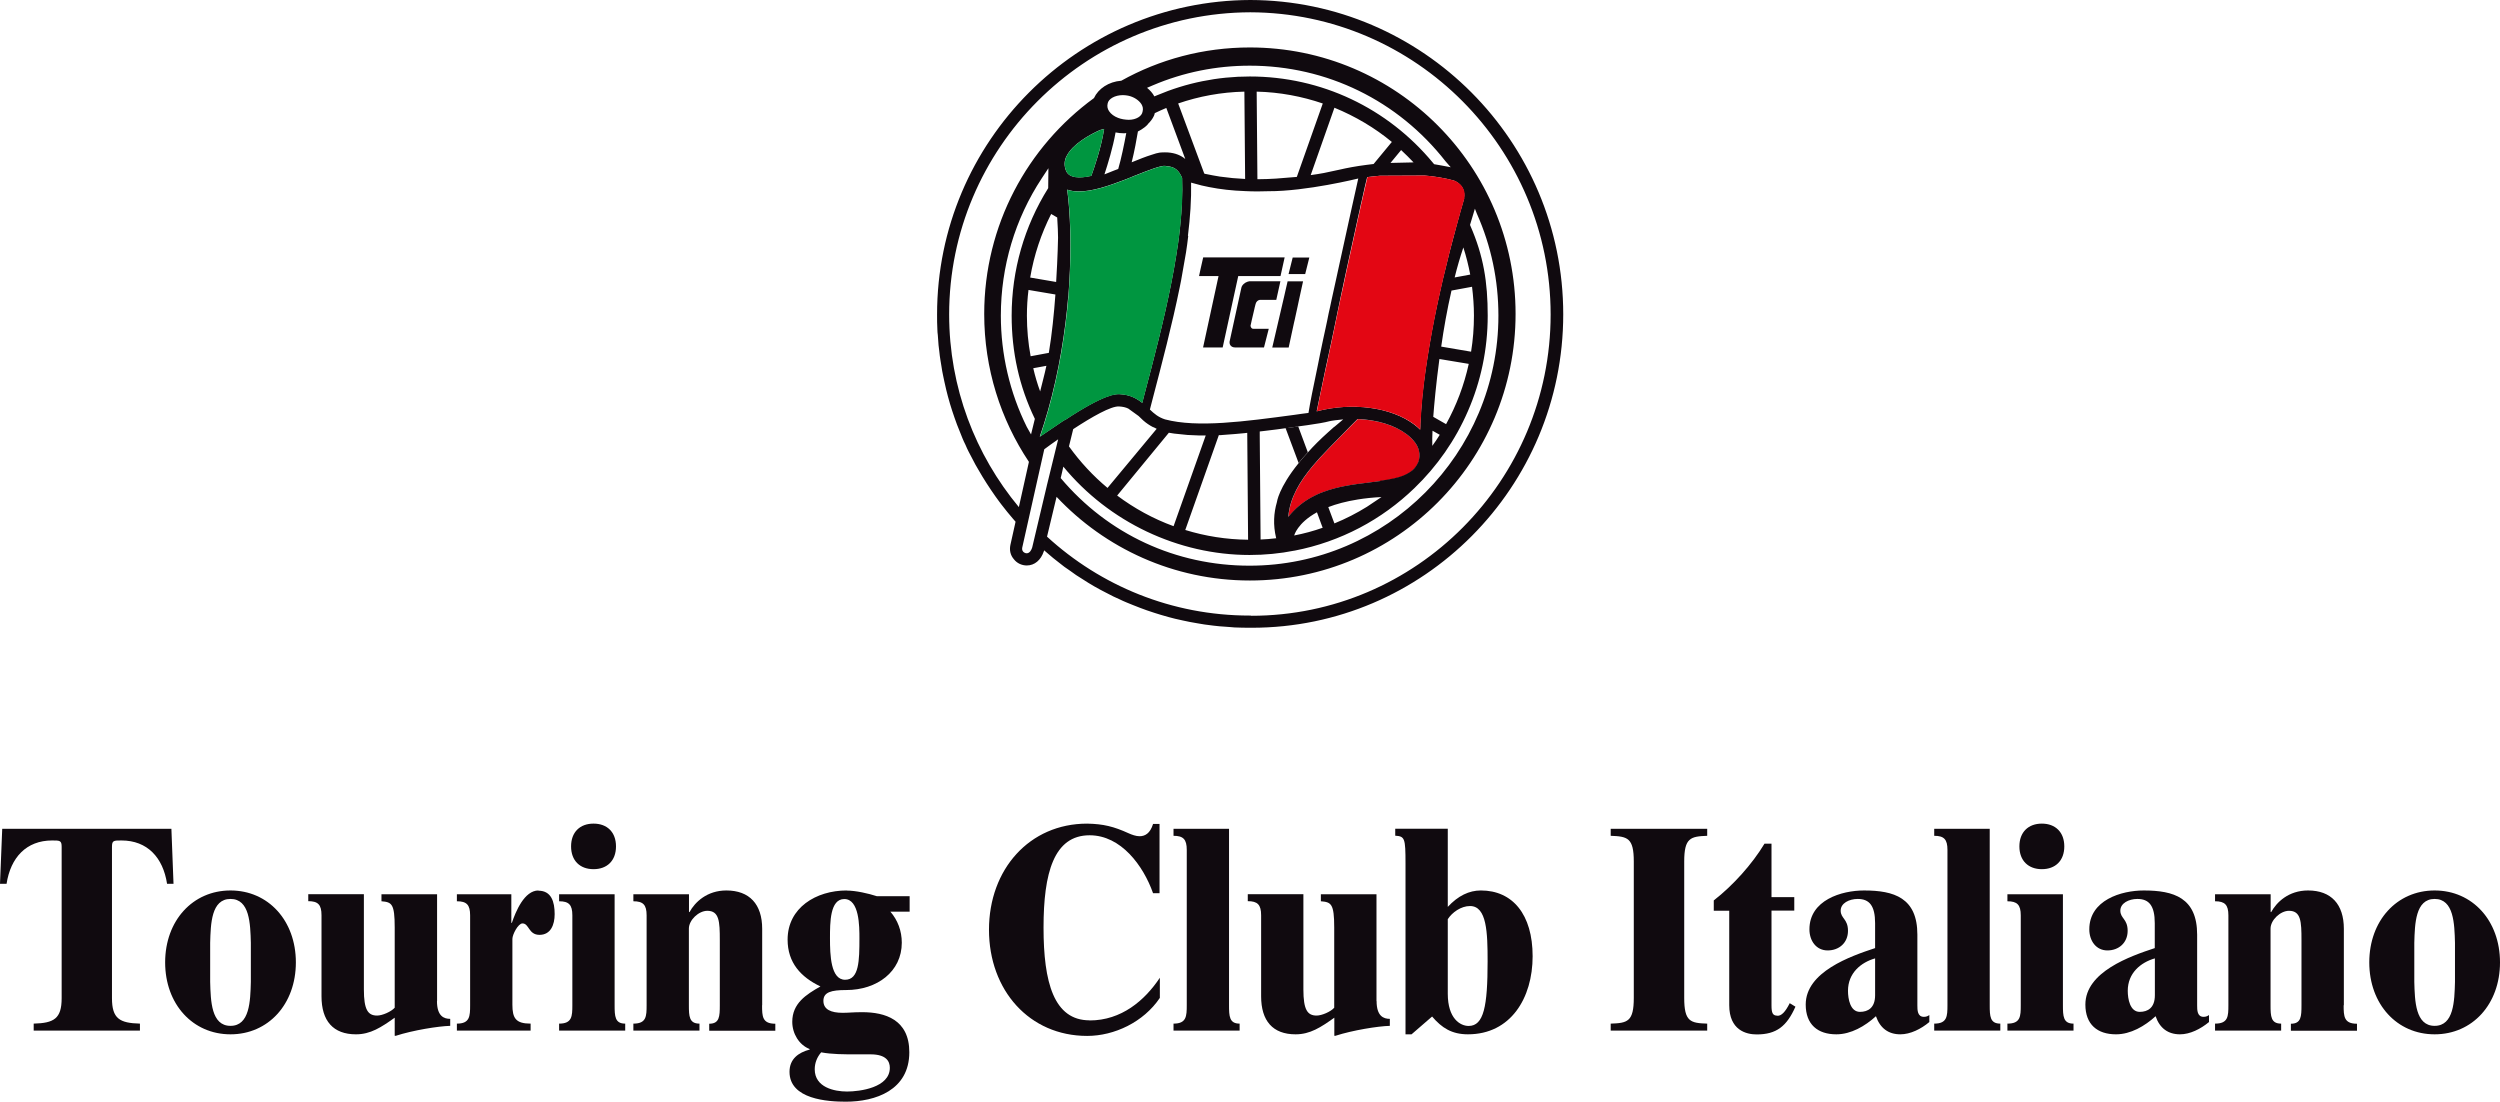 <?xml version="1.0" encoding="UTF-8"?><svg id="Livello_1" xmlns="http://www.w3.org/2000/svg" viewBox="0 0 236 104"><path d="M133.18,44.54c.24-.17.44-.38.59-.63h0c.38-.63.3-1.45-.12-2.05-.25-.35-.55-.63-.83-.85-1.16-.88-2.82-1.37-4.64-1.45l-.71.71-.83.84-1.01,1.03c-.13.14-.26.27-.4.42-.46.48-.9.95-1.29,1.42-1.26,1.51-2.17,3.04-2.32,4.83.64-.81,1.38-1.42,2.18-1.85.34-.19.7-.36,1.07-.49,1.45-.56,3.02-.75,4.42-.92.36-.04.69-.08,1.01-.13.49-.06.93-.14,1.33-.23.64-.15,1.15-.34,1.55-.63h0Z" fill="#e30613"/><path d="M118.04,0c-16.31.05-29.58,13.36-29.58,29.68,0,.49,0,.98.03,1.46,0,.16.02.33.04.49.02.32.04.63.07.96.02.19.05.38.07.58.03.28.06.56.11.84.03.2.06.41.1.61.04.27.08.52.14.79.04.21.08.42.13.62.05.25.11.5.17.75.05.21.11.42.16.63.07.24.13.48.2.71.06.22.13.43.2.64.07.23.15.45.23.68.08.22.15.43.23.64.08.22.17.44.26.65.08.22.17.43.26.65.08.2.18.41.28.61.09.22.19.43.3.65.09.19.19.38.3.57.11.22.22.44.34.65.09.17.19.34.29.5.49.86,1.03,1.69,1.6,2.5.09.13.19.27.29.4.15.22.33.43.49.64.12.14.23.29.34.43.16.2.34.41.51.61.09.1.18.2.27.31h0s-.49,2.2-.49,2.2c-.1.49,0,.96.33,1.34.29.38.75.59,1.22.59.73,0,1.33-.5,1.61-1.34l.03-.09.3.26c.18.16.36.31.54.46.17.14.35.27.52.41.18.15.37.29.55.43.18.13.36.26.55.38.19.13.38.27.56.4.19.13.4.26.6.38.18.12.36.23.55.35.38.23.75.45,1.15.66.17.09.34.18.52.27.23.12.47.24.7.36.19.08.38.17.57.26.22.11.45.21.69.31.19.08.39.16.59.24.23.09.46.19.69.27.2.08.41.15.6.22.24.08.48.16.72.24.2.06.41.12.61.19.24.07.49.14.73.21.2.05.41.1.62.16.25.06.51.12.76.17.21.05.41.09.62.13.26.05.53.1.79.14.19.04.4.07.6.1.28.04.56.07.85.11.19.02.38.05.56.06.32.03.64.05.96.07.15.02.32.03.48.04.48.02.97.03,1.46.03h.15c16.22,0,29.41-13.26,29.41-29.59S134.31.05,118.04,0ZM98.82,45.85l-1.38,5.83c-.06.2-.22.55-.52.55-.12,0-.25-.06-.34-.16-.06-.08-.12-.2-.08-.38l1.53-6.83.55-2.45c.39-.29.83-.61,1.31-.94-.19.8-.48,1.96-.9,3.68h0c-.05.23-.11.45-.17.69h0s0,0,0,0ZM100.85,27.99c.03-.39.06-.79.08-1.17.22-3.58.11-6.71-.19-8.92.34.12.72.17,1.12.17,1.26,0,2.79-.52,4.25-1.08.36-.14.71-.27,1.04-.42.04-.02.07-.03.11-.04,1.08-.43,2.39-.95,2.76-.87l.09.02c.83.05,1.19.44,1.48,1.12.05,1.43-.02,2.97-.19,4.59-.05.52-.12,1.05-.19,1.58-.12.81-.25,1.63-.4,2.46-.07.4-.15.81-.23,1.22-.71,3.62-1.7,7.38-2.63,10.89l-.12.49c-.51-.41-1.14-.77-2.12-.82-.35-.02-1.38-.08-5.21,2.46l-.02-.02-.81.55-1.52,1.03c.28-.82.54-1.65.78-2.49,1.04-3.68,1.63-7.39,1.91-10.76h0ZM100.68,14.75c.54-1.12,2.14-2.02,3.17-2.48.15-.04.28-.08.38-.1-.27,1.77-.93,3.65-1.21,4.43-1.13.25-2.07.22-2.38-.46-.2-.48-.19-.93.03-1.39ZM112.14,22.26c.22-1.76.33-3.45.3-5.02.11.03.22.06.33.09.44.13.89.24,1.37.33,1.05.21,2.19.34,3.4.38.38.02.77.03,1.17.03.34,0,.69-.02,1.03-.02h0c3.56.02,8.48-1.2,8.48-1.2-.04.16-.08.37-.13.59-.14.64-.33,1.51-.56,2.52-.3,1.39-.67,3.07-1.06,4.84-.11.52-.22,1.03-.34,1.56-.15.66-.3,1.33-.44,2-.08.42-.18.83-.27,1.24-.08.44-.18.88-.27,1.31-.08.39-.16.77-.25,1.15-.08.42-.18.84-.26,1.24-.08.42-.16.81-.24,1.2-.43,2.03-.75,3.65-.88,4.48-.44.05-.89.12-1.32.18-4.71.63-9.16,1.24-12.22.43-.63-.2-1.04-.55-1.43-.93l.23-.89c.9-3.44,1.87-7.12,2.59-10.67.09-.41.16-.81.23-1.22.13-.69.25-1.38.36-2.05.08-.52.15-1.04.21-1.56h0ZM111.21,9.77c1.97-.68,4.07-1.07,6.26-1.12l.07,8.24h-.06c-.38-.02-.76-.05-1.13-.08l-1.19-.14c-.44-.07-.88-.15-1.3-.24-.06,0-.12-.02-.18-.05l-2.46-6.61h0ZM129.68,15.48c-.36.05-.65.08-.65.08-1.03.13-1.91.3-2.55.45l-1.5.32c-.41.08-.83.14-1.25.2l2.24-6.36c1.97.81,3.8,1.89,5.42,3.23l-1.72,2.08h0ZM132.27,14.17c.4.38.8.76,1.17,1.16l-2.18.05.02-.02.99-1.2ZM122.43,16.7l-1.99.16-.81.04c-.31,0-.62.02-.93.02l-.07-8.27c2.18.05,4.28.45,6.24,1.12l-2.45,6.93ZM130.29,45.41c-.32.05-.65.09-1.01.13-1.4.17-2.97.36-4.42.92-.37.13-.72.3-1.07.49-.8.44-1.54,1.04-2.18,1.85.15-1.8,1.06-3.32,2.32-4.83.4-.48.83-.95,1.29-1.42.13-.14.26-.27.4-.42l1.01-1.03.82-.84.71-.71c1.82.08,3.48.57,4.64,1.45.28.21.58.49.83.84.42.6.51,1.42.12,2.04h0c-.15.26-.34.47-.59.64-.4.29-.91.49-1.55.63-.4.09-.84.17-1.33.23h0ZM130.43,46.91l-1.39.93h0c-.98.61-2,1.13-3.07,1.57l-.12-.31-.46-1.23c.75-.29,1.67-.54,2.79-.72.68-.11,1.43-.19,2.26-.23h0ZM124.86,49.82c-.87.31-1.77.55-2.69.73,0,0,.29-1.17,2.15-2.19l.43,1.17.11.29h0ZM125.94,40.3c-.19.17-.38.33-.55.49-.76.68-1.4,1.32-1.93,1.92-.33.35-.62.69-.87,1.01-1.9,2.35-2.05,3.68-2.05,3.68-.3,1.03-.37,2.14-.08,3.36l.02.05c-.49.06-.98.1-1.48.12l-.08-9.76v-.44c.15-.02.29-.04.44-.05l1.14-.14c.26-.04.54-.07.8-.11h.08s1.09-.16,1.09-.16c.03,0,.07,0,.1-.02.27-.03.55-.08.82-.11l1.22-.19c.4-.06.63-.13.9-.19.07-.02.13-.02.21-.04,0,0,.49-.08,1.08-.13-.29.24-.57.48-.83.7h0ZM115.06,41.08c.12,0,.23,0,.36-.02l1.19-.09c.29-.02.58-.05.87-.08l.26-.03.08,10.09c-2.06-.02-4.05-.34-5.93-.92l3.17-8.96h0ZM110.78,49.67c-1.92-.7-3.7-1.68-5.32-2.89l4.88-5.93c.16.03.33.06.5.08l1.26.13c.37.02.75.04,1.15.05h.57s-3.03,8.55-3.03,8.55h0ZM108.88,40.32l.31.16h0s-4.64,5.58-4.64,5.58c-1.37-1.14-2.59-2.46-3.64-3.92.18-.74.32-1.33.4-1.63,1.77-1.16,3.59-2.2,4.34-2.14.34.02.62.08.86.2l.97.7h0c.13.13.27.27.43.41.29.26.62.48.97.66h0ZM117.97,52.39c1.44,0,2.86-.14,4.22-.41,0,0,.02,0,.02,0,4.34-.84,8.24-2.93,11.31-5.9,2.13-2.05,3.87-4.53,5.06-7.29,1.2-2.75,1.86-5.8,1.86-8.99s-.4-5.65-1.63-8.47h0s-.03-.07-.04-.1l.46-1.53.19.48c1.35,3.04,2.03,6.27,2.03,9.62,0,13.01-10.54,23.6-23.49,23.6-6.94,0-13.35-2.95-17.83-8.27l.1-.42.15-.66c4.3,5.23,10.85,8.34,17.58,8.34h0ZM135.91,41.05c-.22.35-.45.7-.7,1.04-.02-.43,0-.98.02-1.43l.69.39h0ZM135.3,39.35c.08-1.09.26-3.09.58-5.46l2.77.46c-.44,2.02-1.17,3.93-2.14,5.69l-1.21-.69h0ZM138.96,27.07c.11.89.18,1.8.18,2.72,0,1.16-.09,2.3-.27,3.41l-2.82-.48c.24-1.69.56-3.5.97-5.29l1.95-.36h0ZM137.32,26.19c.24-.98.52-1.93.82-2.83.27.83.48,1.68.65,2.56l-1.46.27h0ZM138.22,18.71l-.02.09c-.19.64-.45,1.56-.75,2.67-.38,1.38-.81,3.07-1.25,4.91l-.28,1.24c-.35,1.56-.69,3.23-.97,4.91-.06.39-.12.77-.19,1.16-.27,1.7-.49,3.39-.6,5-.03.45-.05.88-.08,1.31,0,.19,0,.38-.02.56-.17-.17-.37-.34-.57-.49-2.17-1.63-5.84-2.13-9.2-1.24.15-.73.44-2.15.82-3.93.08-.38.17-.79.26-1.2.1-.49.21-1,.33-1.53.08-.38.15-.76.24-1.15.11-.52.22-1.06.33-1.6l.26-1.25c.17-.8.35-1.6.51-2.39.12-.52.23-1.04.34-1.56l.51-2.31c.1-.49.21-.96.31-1.42l.15-.66.12-.57.02-.06c.05-.22.09-.43.14-.63.16-.72.3-1.35.43-1.85.37-.05.78-.09,1.2-.13l4.23-.02c.93.08,1.86.23,2.74.47,0,0,1.18.38.97,1.67h0ZM136.81,15.76c-.55-.11-1.04-.19-1.43-.26-.03-.04-.06-.08-.1-.12-4.29-5.19-10.56-8.16-17.3-8.16-3.04,0-5.99.6-8.77,1.78-.03.02-.12.05-.24.1-.16-.31-.41-.58-.69-.81.27-.12.51-.22.56-.24,2.89-1.23,5.97-1.85,9.14-1.85,7.26,0,13.99,3.29,18.48,9.03l.49.56s-.08-.02-.13-.03ZM108.36,11.71c.24-.23.44-.49.57-.77.04-.08.06-.17.08-.26.36-.17.72-.34,1.09-.49l1.79,4.82c-.38-.32-.92-.57-1.65-.62-.12-.02-.43,0-.55,0,0,0-.31-.02-1,.23-.52.16-1.12.4-1.86.7.26-1.02.47-2.19.59-2.91,0,0,.58-.27.94-.68h0ZM107.86,10.53c-.06.45-.62.78-1.31.78-.16,0-.32-.02-.52-.05-.16-.03-.33-.07-.48-.13-.37-.14-.67-.36-.85-.63-.15-.22-.2-.45-.14-.72.07-.45.69-.8,1.44-.8.16,0,.33.02.49.05.54.11,1.01.42,1.26.8.13.22.18.43.11.71h0ZM105.31,12.5c.24.05.49.08.74.08.08,0,.18,0,.27-.02-.19,1.03-.48,2.45-.76,3.39-.23.08-.57.22-1.12.44-.05.02-.12.05-.18.07.33-1.02.79-2.49,1.05-3.96h0ZM98.78,34.53c-.16.77-.41,1.67-.59,2.42-.26-.71-.48-1.45-.65-2.19l1.25-.23h0ZM97.29,33.62c-.23-1.24-.35-2.52-.35-3.82,0-.82.05-1.63.15-2.43l2.54.43c-.13,1.8-.33,3.78-.62,5.51l-1.72.32h0ZM99.71,26.62l-2.46-.42c.36-2.13,1.04-4.14,1.98-6l.57.33c.05.79.08,1.46.08,1.91,0,0-.03,1.8-.18,4.18h0ZM98.95,17.76c-2.26,3.61-3.45,7.76-3.45,12.04,0,3.43.71,6.68,2.19,9.74l-.36,1.47c-.08-.16-.32-.55-.4-.71-1.61-3.24-2.45-6.87-2.45-10.5,0-4.64,1.33-9.13,3.87-12.98l.62-.94-.02,1.88h0ZM118.12,58.11h-.15c-7.36,0-14.08-2.82-19.13-7.45.26-1.1.5-2.09.9-3.76,4.57,4.86,11.06,7.9,18.25,7.9,13.85,0,25.08-11.27,25.08-25.17s-11.23-25.15-25.08-25.15c-4.4,0-8.54,1.13-12.14,3.14-1.19.09-2.17.75-2.58,1.64-6.28,4.58-10.36,12-10.36,20.38,0,5.16,1.55,9.96,4.22,13.96h0s-.95,4.27-.95,4.27c-4.1-4.93-6.58-11.27-6.58-18.18,0-15.69,12.76-28.48,28.43-28.53,15.63.05,28.35,12.84,28.35,28.53s-12.68,28.44-28.27,28.44h0Z" fill="#100a0f"/><path d="M137.26,17.04c-.89-.24-1.82-.39-2.74-.47l-4.23.02c-.42.04-.83.08-1.2.13-.12.51-.26,1.13-.43,1.85-.05.2-.09.42-.14.63l-.02.06-.12.57-.15.66c-.1.45-.21.92-.31,1.42l-.51,2.31c-.11.52-.22,1.03-.34,1.56-.16.79-.34,1.6-.52,2.39l-.26,1.25c-.12.54-.22,1.07-.33,1.6-.08.39-.16.77-.24,1.15-.12.53-.22,1.04-.33,1.53-.08.42-.17.82-.26,1.2-.38,1.77-.67,3.19-.82,3.93,3.36-.88,7.03-.39,9.2,1.24.2.16.4.32.57.49,0-.19,0-.38.02-.56.02-.43.05-.86.08-1.31.12-1.61.33-3.31.6-5,.06-.38.12-.77.19-1.16.29-1.68.62-3.35.97-4.91l.28-1.24c.44-1.85.86-3.54,1.25-4.91.3-1.11.56-2.03.75-2.67l.02-.09c.21-1.29-.96-1.66-.97-1.67h0Z" fill="#e30613"/><path d="M123.21,25.87l.24-.96.15-.6h-1.57l-.17.68-.22.88h1.56Z" fill="#100a0f"/><path d="M122.45,40.27l-1.09.15,1.23,3.29c.25-.32.54-.66.87-1.01l-.91-2.45s-.07,0-.1.02h0Z" fill="#100a0f"/><path d="M120.09,32.81h1.56l.23-1.07.04-.19.25-1.15.05-.21.27-1.24.11-.52.34-1.56.07-.31h-1.46l-.21.91h0s-.09.4-.09.4l-1.15,4.94Z" fill="#100a0f"/><path d="M115.03,26.06l-.24,1.11-.1.46-1.12,5.17h1.85l1.17-5.37.3-1.37h3.99l.39-1.76h-7.69l-.26,1.15-.13.61h1.85Z" fill="#100a0f"/><path d="M118.05,30.8v-.05l.13-.59.23-.98.04-.18.08-.31c.05-.21.22-.36.39-.38h1.56l.39-1.76h-2.92c-.12.02-.22.05-.33.11-.04.02-.07.03-.1.06-.19.12-.33.31-.35.51l-1.07,4.89c-.12.39.11.68.49.68h2.73l.45-1.76h-1.42c-.16.02-.26-.09-.29-.24h0Z" fill="#100a0f"/><path d="M98.16,41.24l1.52-1.03.81-.55.02.02c3.83-2.53,4.86-2.47,5.21-2.46.98.05,1.61.42,2.12.82l.12-.49c.93-3.52,1.92-7.27,2.63-10.89.08-.42.16-.82.23-1.22.15-.83.28-1.65.4-2.46.08-.53.14-1.06.19-1.58.18-1.62.25-3.16.19-4.59-.29-.69-.65-1.07-1.48-1.12l-.09-.02c-.38-.08-1.68.44-2.76.87-.04,0-.07.02-.11.04-.34.14-.69.27-1.04.42-1.46.56-2.99,1.08-4.25,1.08-.4,0-.78-.05-1.12-.17.3,2.21.41,5.34.19,8.92-.02.38-.05.78-.08,1.17-.28,3.37-.87,7.08-1.91,10.76-.24.84-.5,1.66-.78,2.49h0Z" fill="#009640"/><path d="M103.02,16.61c.28-.79.93-2.66,1.21-4.43-.1.02-.23.06-.38.1-1.03.46-2.63,1.36-3.17,2.48-.22.46-.23.92-.03,1.39.31.68,1.25.71,2.38.46Z" fill="#009640"/><path d="M11.47,79.34c2.43,0,3.92,1.6,4.3,4.09h.61l-.2-5.19H.21l-.21,5.19h.62c.38-2.48,1.87-4.09,4.3-4.09.74,0,.9,0,.9.61v14.28c0,1.93-.72,2.35-2.64,2.4v.66h10.03v-.66c-1.92-.05-2.64-.47-2.64-2.4v-14.28c0-.61.15-.61.9-.61h0Z" fill="#100a0f"/><path d="M21.76,84.06c-3.56,0-6.17,2.84-6.17,6.79s2.61,6.79,6.17,6.79,6.17-2.84,6.17-6.79-2.61-6.79-6.17-6.79ZM23.68,92.7c-.05,1.8-.1,4.14-1.92,4.14s-1.87-2.35-1.92-4.14v-3.7c.05-1.79.1-4.14,1.92-4.14s1.87,2.35,1.92,4.14v3.7Z" fill="#100a0f"/><path d="M41.26,94.5v-10.08h-5.25v.66c.97.08,1.25.22,1.25,2.48v7.57c-.34.38-1.18.74-1.66.74-.87,0-1.25-.55-1.25-2.46v-9h-5.25v.66c.92,0,1.25.33,1.25,1.33v7.65c0,2.32,1.1,3.59,3.25,3.59,1.38,0,2.38-.66,3.66-1.57v1.71h.1c1.64-.53,4.02-.91,5.14-.94v-.66c-.59,0-1.25-.25-1.25-1.68h0Z" fill="#100a0f"/><path d="M50.83,84.06c-1.33,0-2.15,1.99-2.51,3.06h-.05v-2.7h-5.14v.66c.92,0,1.25.33,1.25,1.33v8.48c0,1.05-.03,1.74-1.25,1.74v.66h6.96v-.66c-1.41,0-1.72-.52-1.72-1.79v-6.21c0-.41.54-1.46.95-1.46.64,0,.56,1.08,1.61,1.08s1.43-.94,1.43-1.96c0-1.16-.31-2.21-1.54-2.21h0Z" fill="#100a0f"/><path d="M56.03,82.05c1.28,0,2.12-.8,2.12-2.15s-.84-2.15-2.12-2.15-2.12.8-2.12,2.15.84,2.15,2.12,2.15Z" fill="#100a0f"/><path d="M58.02,94.89v-10.47h-5.24v.66c.92,0,1.25.33,1.25,1.33v8.48c0,1.05-.03,1.74-1.25,1.74v.66h6.24v-.66c-.97,0-1-.69-1-1.74h0Z" fill="#100a0f"/><path d="M71.95,94.89v-7.21c0-2.32-1.2-3.62-3.38-3.62-1.84,0-2.97,1.11-3.48,2.04h-.05v-1.68h-5.25v.66c.92,0,1.25.33,1.25,1.33v8.48c0,1.05-.02,1.74-1.25,1.74v.66h6.24v-.66c-.97,0-1-.69-1-1.74v-7.23c0-.8.92-1.68,1.74-1.68,1.13,0,1.18,1.02,1.18,2.76v6.16c0,1.05-.03,1.74-1,1.74v.66h6.24v-.66c-1.23,0-1.25-.69-1.25-1.74h0Z" fill="#100a0f"/><path d="M79.93,84.06c-2.89,0-5.58,1.63-5.58,4.64,0,2.18,1.25,3.54,3.1,4.42-1.36.77-2.66,1.6-2.66,3.34,0,1.11.64,2.18,1.64,2.57v.05c-1.05.28-1.9.88-1.9,2.1,0,2.6,3.61,2.82,5.32,2.82,2.79,0,5.99-1.08,5.99-4.67,0-3.09-2.3-3.78-4.45-3.78-.9,0-1.25.06-1.84.06-1.1,0-1.82-.31-1.82-1.13s.74-1.02,2.15-1.02c2.92,0,5.25-1.74,5.25-4.47,0-1.1-.38-2.13-1.08-2.93h1.82v-1.46h-3.1c-.77-.25-1.97-.53-2.84-.53h0ZM80.72,99.53h1.46c1.48,0,1.82.66,1.82,1.27,0,1.88-2.84,2.24-4.04,2.24s-3.05-.39-3.05-2.1c0-.61.23-1.16.61-1.6.97.19,2.2.19,3.2.19h0ZM79.78,92.49c-1.36,0-1.43-2.32-1.43-3.92,0-1.49,0-3.7,1.35-3.7,1.43,0,1.43,2.6,1.43,3.7,0,2.1-.03,3.92-1.35,3.92h0Z" fill="#100a0f"/><path d="M102.86,96.32c-3.38,0-4.35-3.59-4.35-8.75s.97-8.72,4.35-8.72c2.97,0,5.07,2.87,5.99,5.47h.61v-6.54h-.61c-.28.91-.77,1.16-1.28,1.16-.33,0-.72-.14-1.03-.28-1.41-.64-2.38-.88-3.91-.91-5.45,0-9.27,4.31-9.27,10.02s3.81,10.02,9.27,10.02c2.56,0,5.32-1.3,6.86-3.59v-1.9c-1.43,2.15-3.63,4.03-6.63,4.03Z" fill="#100a0f"/><path d="M116.02,94.89v-16.65h-5.24v.66c.92,0,1.25.33,1.25,1.33v14.66c0,1.05-.03,1.74-1.25,1.74v.66h6.24v-.66c-.97,0-1-.69-1-1.74h0Z" fill="#100a0f"/><path d="M129.94,94.5v-10.08h-5.25v.66c.97.08,1.26.22,1.26,2.48v7.57c-.33.38-1.18.74-1.66.74-.87,0-1.25-.55-1.25-2.46v-9h-5.25v.66c.92,0,1.26.33,1.26,1.33v7.65c0,2.32,1.1,3.59,3.25,3.59,1.38,0,2.38-.66,3.66-1.57v1.71h.1c1.64-.53,4.02-.91,5.14-.94v-.66c-.59,0-1.25-.25-1.25-1.68h0Z" fill="#100a0f"/><path d="M139.79,84.06c-1.1,0-2.15.5-3.12,1.55v-7.38h-4.96v.66c.9.06.97.22.97,2.63v16.12h.57l1.94-1.68c.92,1.08,1.87,1.68,3.38,1.68,4.04,0,6.11-3.42,6.11-7.37s-1.89-6.21-4.89-6.21h0ZM138.64,96.85c-.79,0-1.97-.69-1.97-3.04v-7.04c.41-.64,1.25-1.24,2.1-1.24,1.59,0,1.66,2.51,1.66,5.22,0,4.25-.36,6.1-1.79,6.1h0Z" fill="#100a0f"/><path d="M152.05,78.9c1.59.06,2.18.19,2.18,2.43v12.87c0,2.24-.59,2.38-2.18,2.43v.66h9.11v-.66c-1.59-.05-2.17-.19-2.17-2.43v-12.87c0-2.24.59-2.37,2.17-2.43v-.66h-9.11v.66Z" fill="#100a0f"/><path d="M167.79,95.88c-.46,0-.56-.27-.56-.97v-8.95h2.15v-1.27h-2.15v-5.05h-.66c-1.15,1.91-2.94,3.92-4.79,5.36v.97h1.46v8.92c0,2.35,1.59,2.76,2.59,2.76,1.87,0,2.84-.77,3.66-2.62l-.54-.33c-.43.86-.79,1.19-1.15,1.19h0Z" fill="#100a0f"/><path d="M181,94.89v-6.66c0-3.48-2.2-4.17-5.04-4.17-2.12,0-5.15.91-5.15,3.67,0,1.08.64,1.99,1.72,1.99s1.92-.72,1.92-1.85-.69-1.16-.69-1.91c0-.69.79-1.1,1.61-1.1,1.1,0,1.64.64,1.64,2.29v2.35c-2.33.77-6.55,2.24-6.55,5.33,0,1.88,1.13,2.81,2.89,2.81,1.38,0,2.71-.77,3.74-1.71.39,1.13,1.18,1.71,2.3,1.71.95,0,1.95-.5,2.74-1.16v-.66c-.15.11-.31.17-.51.17-.62,0-.62-.64-.62-1.1h0ZM177.01,93.95c0,1.19-.67,1.57-1.43,1.57-.92,0-1.13-1.22-1.13-1.99,0-1.68,1.23-2.68,2.56-3.06v3.48h0Z" fill="#100a0f"/><path d="M187.83,94.89v-16.65h-5.24v.66c.92,0,1.25.33,1.25,1.33v14.66c0,1.05-.03,1.74-1.25,1.74v.66h6.24v-.66c-.97,0-1-.69-1-1.74h0Z" fill="#100a0f"/><path d="M192.75,82.05c1.28,0,2.12-.8,2.12-2.15s-.85-2.15-2.12-2.15-2.12.8-2.12,2.15.85,2.15,2.12,2.15Z" fill="#100a0f"/><path d="M194.74,94.89v-10.47h-5.24v.66c.92,0,1.26.33,1.26,1.33v8.48c0,1.05-.02,1.74-1.26,1.74v.66h6.24v-.66c-.97,0-1-.69-1-1.74Z" fill="#100a0f"/><path d="M207.41,94.89v-6.66c0-3.48-2.2-4.17-5.04-4.17-2.12,0-5.14.91-5.14,3.67,0,1.08.64,1.99,1.71,1.99s1.91-.72,1.91-1.85-.69-1.16-.69-1.91c0-.69.79-1.1,1.61-1.1,1.1,0,1.64.64,1.64,2.29v2.35c-2.33.77-6.55,2.24-6.55,5.33,0,1.88,1.13,2.81,2.89,2.81,1.38,0,2.71-.77,3.74-1.71.38,1.13,1.18,1.71,2.3,1.71.95,0,1.94-.5,2.74-1.16v-.66c-.15.11-.31.17-.51.17-.61,0-.61-.64-.61-1.1h0ZM203.42,93.95c0,1.19-.67,1.57-1.43,1.57-.92,0-1.13-1.22-1.13-1.99,0-1.68,1.23-2.68,2.56-3.06v3.48h0Z" fill="#100a0f"/><path d="M221.26,94.89v-7.21c0-2.32-1.2-3.62-3.38-3.62-1.84,0-2.97,1.11-3.48,2.04h-.05v-1.68h-5.25v.66c.92,0,1.26.33,1.26,1.33v8.48c0,1.05-.02,1.74-1.26,1.74v.66h6.24v-.66c-.97,0-1-.69-1-1.74v-7.23c0-.8.92-1.68,1.74-1.68,1.13,0,1.18,1.02,1.18,2.76v6.16c0,1.05-.03,1.74-1,1.74v.66h6.24v-.66c-1.23,0-1.26-.69-1.26-1.74h0Z" fill="#100a0f"/><path d="M229.83,84.06c-3.56,0-6.17,2.84-6.17,6.79s2.61,6.79,6.17,6.79,6.17-2.84,6.17-6.79-2.61-6.79-6.17-6.79ZM231.75,92.7c-.05,1.8-.1,4.14-1.92,4.14s-1.87-2.35-1.92-4.14v-3.7c.05-1.79.1-4.14,1.92-4.14s1.87,2.35,1.92,4.14v3.7Z" fill="#100a0f"/></svg>
